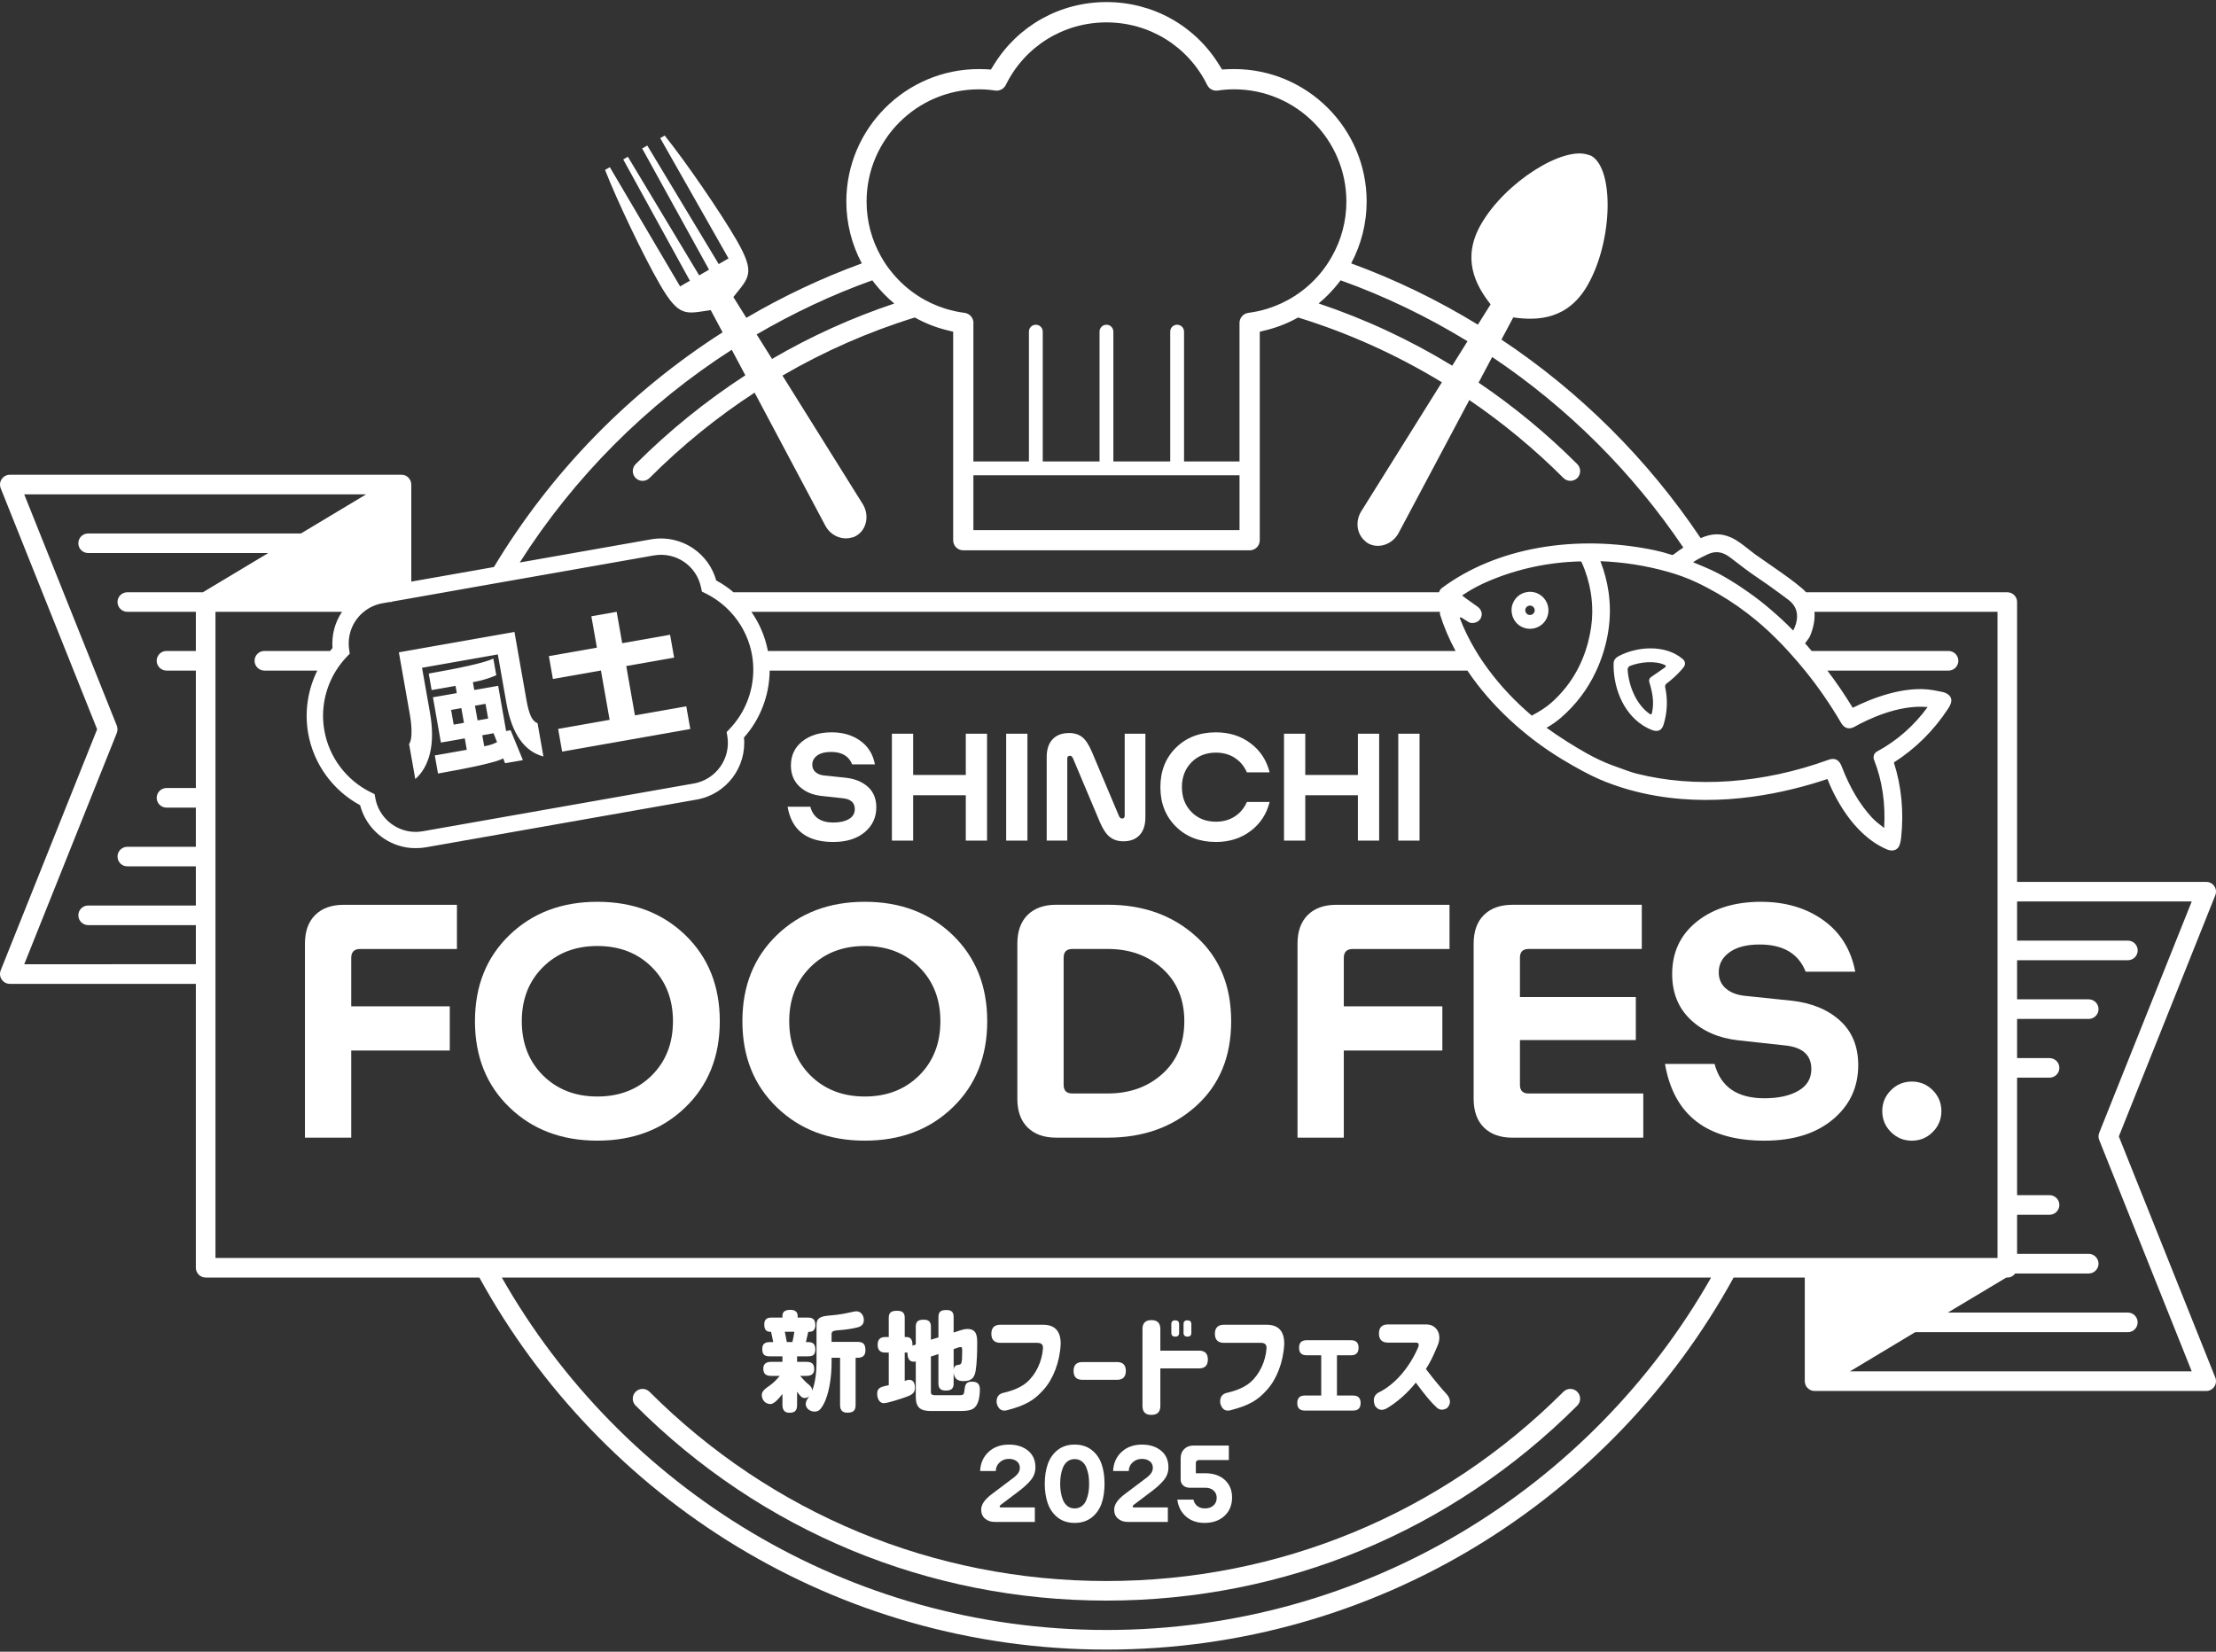 <?xml version="1.0" encoding="UTF-8"?><svg id="_レイヤー_2" xmlns="http://www.w3.org/2000/svg" width="220" height="164" viewBox="0 0 220 164"><rect x="0" y="0" width="220" height="164" fill="#333333" stroke="none"/><defs><style>.cls-1{fill:none;}.cls-2{fill:#fff;}</style></defs><g id="_作業"><path class="cls-2" d="M50.246,72.586l-.789-4.492-2.373.418-.137-.775c.405-.075.796-.165,1.173-.274.384-.11.768-.254,1.152-.418l-.295-1.653c-.768.377-2.908.871-6.413,1.488l.288,1.639,2.373-.418.123.72-2.366.412.789,4.499,2.373-.418.199,1.132-3.176.562.316,1.797c3.724-.658,5.885-1.159,6.475-1.502l.185.48,1.77-.309-1.221-2.97-.446.082ZM45.04,71.949l-.254-1.461,1.015-.178.261,1.461-1.022.178ZM47.152,70.069l1.049-.185.261,1.461-1.049.185-.261-1.461ZM48.792,73.924c-.185.062-.425.123-.72.171l-.192-1.091,1.118-.199.35.885c-.192.096-.377.171-.556.233Z"/><path class="cls-2" d="M40.855,72.769c-.009.539-.089.906-.242,1.101l.615,3.488c.726-.641,1.218-1.519,1.475-2.636.257-1.116.251-2.439-.019-3.97l-.785-4.449,7.524-1.327.855,4.851c.532,3.015,1.756,4.777,3.672,5.288l-.582-3.302c-.276-.109-.497-.341-.663-.696-.166-.356-.312-.887-.437-1.596l-1.195-6.776-11.474,2.023,1.094,6.202c.116.66.17,1.26.161,1.8Z"/><polygon class="cls-2" points="54.891 67.417 59.659 66.576 60.522 71.472 55.41 72.374 55.808 74.628 68.53 72.385 68.133 70.131 63.035 71.029 62.172 66.133 66.925 65.295 66.525 63.026 61.772 63.864 61.222 60.748 58.709 61.191 59.259 64.307 54.491 65.148 54.891 67.417"/><path class="cls-2" d="M109.846,158.928c17.657,0,34.256-6.876,46.742-19.361.379-.379.379-.995,0-1.375-.38-.379-.995-.379-1.375,0-12.118,12.118-28.229,18.792-45.367,18.792s-33.249-6.673-45.367-18.792c-.38-.379-.995-.379-1.375,0-.379.38-.379.995,0,1.375,12.485,12.485,29.085,19.361,46.742,19.361Z"/><path class="cls-2" d="M210.354,112.84l9.575-23.944c.123-.302.082-.638-.096-.905-.178-.267-.48-.425-.802-.425h-18.779v-27.791c0-.535-.432-.967-.974-.967h-19.987c-.041-.045-.073-.094-.116-.138-.071-.07-.148-.141-.23-.216-.94-.8-1.91-1.473-3.252-2.403-.445-.309-.928-.644-1.459-1.017-.154-.109-.344-.261-.556-.43-.546-.435-1.224-.976-1.824-1.235-.991-.437-1.882-.423-2.98.047-.013.005-.025.012-.038.017-5.225-7.803-11.958-14.511-19.776-19.715l1.173-2.202c2.455.357,5.425.199,7.366-3.176,2.51-4.342,2.682-11.536.391-12.86-.034-.021-.075-.027-.11-.041q-.007,0-.007-.007c-.055-.021-.103-.041-.158-.062l-.007.014c-2.462-.933-8.244,2.668-10.665,6.866-1.948,3.368-.597,6.022.94,7.97l-1.262,2.016c-3.957-2.421-8.162-4.472-12.579-6.084,1.001-1.886,1.536-3.999,1.536-6.139,0-7.256-5.905-13.155-13.155-13.155-.213,0-.439.007-.665.014l-.535.027-.288-.459c-2.401-3.903-6.584-6.235-11.186-6.235s-8.786,2.332-11.186,6.235l-.288.466-.542-.034c-.199-.007-.418-.014-.658-.014-7.25,0-13.155,5.899-13.155,13.155,0,2.14.535,4.252,1.536,6.139-4.005,1.461-7.833,3.278-11.461,5.405l-1.289-2.064c1.536-1.948,2.25-2.304.302-5.679-1.584-2.737-5.055-7.791-7.119-10.357l-.446.254,6.783,11.948-.974.562-7.092-11.769-.508.288,6.639,12.037-.61.35-.206.123-.165.089-7.078-11.776-.46.267,6.619,12.044-.974.562-6.975-11.838-.473.274c1.166,3.004,3.841,8.601,5.425,11.337,1.941,3.374,2.606,2.935,5.062,2.579l1.18,2.208c-9.246,5.905-17.044,13.896-22.702,23.306l-8.203,1.447v-9.636c0-.062-.007-.123-.021-.185,0-.007,0-.021-.007-.027-.007-.055-.027-.11-.048-.165-.014-.041-.034-.076-.062-.11-.021-.034-.041-.062-.062-.089,0-.007-.007-.007-.007-.014-.007-.014-.014-.034-.027-.048-.021-.021-.034-.041-.055-.048v-.007c-.041-.041-.089-.082-.144-.117-.021-.014-.041-.027-.062-.041-.034-.021-.069-.041-.103-.048l-.007-.007c-.055-.021-.117-.034-.171-.048-.062-.014-.123-.021-.192-.021H.973c-.322,0-.624.165-.802.432-.185.261-.219.603-.103.905l9.575,23.937L.068,96.352c-.117.302-.082.645.103.905.178.267.48.432.802.432h18.47v28.189c0,.535.439.974.974.974h27.174c12.064,21.996,35.446,36.941,62.256,36.941s50.192-14.945,62.263-36.941h7.064v4.431c0,.007-.007.014-.007.021s.007.014.007.027v5.809c0,.069.007.13.021.192.014.069.034.13.055.185.021.055.055.11.089.165.027.041.055.076.089.11.041.048.089.089.137.123.034.027.069.048.103.069.034.021.075.041.11.055.062.027.123.048.185.055.055.014.117.021.178.021h38.889c.322,0,.624-.165.802-.432.178-.261.219-.603.096-.905l-9.575-23.937ZM186.052,75.442c.812,2.067,1.15,4.34,1.003,6.771-.407-.309-.879-.676-1.207-1.027-1.236-1.348-2.192-2.962-3.007-5.081-.188-.498-.481-.749-.874-.749-.132,0-.276.028-.431.085-6.487,2.358-13.26,2.846-19.071,1.372-.405-.1-1.207-.377-2.523-.87-.771-.292-1.579-.673-2.402-1.133-1.403-.788-2.753-1.65-4.002-2.548.522-.293.99-.62,1.428-.997,1.488-1.287,2.658-2.834,3.478-4.598.283-.602.527-1.226.73-1.877.014-.042.026-.079.027-.097.017-.056.034-.113.051-.169.368-1.253.562-2.522.575-3.775v-.007l.002-.189h-.002c-.003-.564-.047-1.147-.133-1.774-.146-1.027-.422-2.068-.809-3.057,2.266.087,4.497.435,6.635,1.036,1.019.28,2.001.64,2.919,1.072.301.141.602.287.901.448l.052.028c.047.024.095.049.142.074,1.378.723,2.704,1.57,3.944,2.522h0l.052.04h0c.944.723,1.864,1.528,2.734,2.393.471.463.932.946,1.371,1.433.555.608,1.113,1.26,1.659,1.938,1.259,1.562,2.432,3.268,3.488,5.072.32.551.796.685,1.34.38,1.236-.692,4.365-2.233,7.25-1.95-1.362,1.863-3.048,3.344-5.015,4.407-.296.154-.429.508-.309.827ZM142.966,60.748c-.022.088-.026.183.002.285.389,1.233.907,2.444,1.537,3.604h-68.272c-.267-1.413-.83-2.73-1.639-3.889h68.372ZM146.468,64.538c-.624-1.043-1.145-2.113-1.556-3.204.05-.036.126-.038.193-.003.087.048.309.189.67.423.084.056.175.09.279.101.368.035.703-.113.895-.38.169-.234.202-.534.093-.79-.061-.175-.19-.332-.381-.466-.734-.512-1.218-.871-1.508-1.09l.006-.004c.076-.052.153-.105.236-.155.743-.494,1.586-.938,2.505-1.32,2.822-1.184,5.84-1.825,8.974-1.906.063-.01.122.033.15.092.428.942.732,1.952.904,3.003.098.605.148,1.247.148,1.91v.054c-.007.958-.154,1.987-.438,3.056-.002.009-.005.017-.007.025-.06.215-.12.429-.191.637l-.018.052-.092.259h.003c-.205.582-.445,1.128-.73,1.663-.645,1.223-1.519,2.329-2.597,3.285-.494.436-1.146.865-1.935,1.275-1.642-1.391-3.094-2.934-4.316-4.585-.485-.656-.918-1.305-1.286-1.932ZM171.772,55.354l.278.214c.807.622,1.569,1.21,2.394,1.762.693.465,1.471,1.015,2.31,1.634l.782.583c.461.346.741.763.832,1.242.111.546-.008,1.173-.343,1.818-.682-.698-1.403-1.372-2.144-2.004-.003-.003-.006-.005-.009-.008-.009-.008-.018-.015-.027-.023-.004-.003-.008-.007-.012-.011-.721-.626-1.482-1.219-2.264-1.764-.071-.05-.142-.099-.214-.148-.561-.401-1.163-.79-1.786-1.158l-.27-.16c-.021-.012-.042-.025-.063-.037-.663-.389-1.369-.718-2.065-1.016-.283-.121-.565-.238-.843-.351-.082-.037-.164-.071-.24-.1.002-.001.004-.003.006-.004.253-.19.706-.435,1.425-.774.078-.035.155-.066.252-.104.685-.243,1.303-.117,2.004.411ZM145.691,33.883l-1.516,2.428c-4.191-2.558-8.635-4.63-13.265-6.18.72-.59,1.379-1.269,1.962-2.01.075-.096.144-.192.219-.288,4.431,1.584,8.642,3.628,12.599,6.049ZM97.173,8.869c.549,0,1.097.041,1.632.123.048.007.096.007.144.007.377,0,.734-.22.905-.562,1.886-3.834,5.72-6.214,9.993-6.214s8.107,2.38,10,6.214c.171.35.514.562.898.562.048,0,.103,0,.144-.007.535-.082,1.084-.123,1.632-.123,6.145,0,11.145,5,11.145,11.145,0,1.975-.521,3.841-1.447,5.466-.329.59-.713,1.152-1.145,1.667-.727.871-1.584,1.632-2.545,2.243-.837.542-1.749.967-2.723,1.269-.604.185-1.228.322-1.872.405-.501.069-.878.494-.878,1.001v13.752h-5.507v-12.887c0-.384-.309-.686-.686-.686-.384,0-.686.302-.686.686v12.887h-5.645v-12.887c0-.384-.309-.686-.686-.686s-.686.302-.686.686v12.887h-5.638v-12.887c0-.384-.309-.686-.686-.686-.384,0-.686.302-.686.686v12.887h-5.514v-13.614s.007-.082.007-.089c.027-.521-.357-.981-.878-1.049-.645-.082-1.269-.219-1.872-.405-.981-.302-1.893-.727-2.73-1.269-.96-.617-1.818-1.379-2.538-2.25-.439-.514-.823-1.07-1.152-1.66-.919-1.626-1.44-3.491-1.44-5.466,0-6.145,4.993-11.145,11.138-11.145ZM123.057,47.189v5.446h-26.42v-5.446h26.42ZM86.603,27.834c.075.096.144.192.219.288.583.741,1.241,1.42,1.962,2.016-4.225,1.413-8.285,3.251-12.14,5.501l-1.523-2.435c3.635-2.119,7.469-3.937,11.481-5.37ZM72.646,34.727l1.351,2.538c-3.882,2.524-7.538,5.466-10.892,8.82-.377.384-.377.995,0,1.379.384.377.995.377,1.379,0,3.21-3.217,6.708-6.049,10.432-8.477l7.051,13.265c.569.995,1.708,1.42,2.668,1.097l.014.014c.117-.041.233-.089.35-.158,1.022-.59,1.331-1.982.686-3.1l-8.004-12.812c4.156-2.414,8.553-4.355,13.141-5.768.981.549,2.023.967,3.114,1.241l.693.171v20.706c0,.556.446,1.001,1.001,1.001h28.436c.556,0,1.001-.446,1.001-1.001v-20.706l.693-.171c1.091-.274,2.133-.693,3.114-1.241,5,1.543,9.787,3.704,14.273,6.433l-8.045,12.874c-.59,1.022-.37,2.263.46,2.922l-.007.007c.041.034.089.068.137.103.034.021.062.048.096.069,1.022.59,2.387.165,3.032-.953l7.051-13.258c3.313,2.257,6.447,4.842,9.348,7.743.185.185.439.281.686.281s.494-.096.686-.281c.377-.384.377-.995,0-1.379-3.038-3.038-6.324-5.741-9.801-8.093l1.351-2.545c7.484,5.019,13.943,11.453,18.976,18.922-.29.185-.599.405-.977.693-.05.04-.117.05-.182.029-.611-.198-1.165-.348-1.694-.458-7.895-1.646-15.798-.234-21.148,3.776-.065.052-.112.107-.125.141-.043.059-.078.12-.099.171-.015.031-.021.058-.032.087h-70.04c-.521-.453-1.097-.844-1.715-1.173-.363-1.296-1.159-2.414-2.284-3.182-1.235-.837-2.723-1.159-4.198-.899l-13.025,2.298c5.398-8.484,12.599-15.699,21.049-21.125ZM38.689,59.775h.199v-.034l.967-.171.905-.158.069-.014,3.34-.59,3.793-.672,2.497-.439h.007l14.437-2.545c2.195-.384,4.252,1.015,4.698,3.196l.082.391.137.068.219.11c.94.459,1.77,1.084,2.469,1.831,1.015,1.077,1.735,2.421,2.071,3.889.027.137.055.274.082.412.089.514.13,1.029.123,1.536-.021,2.147-.857,4.239-2.366,5.809l-.281.295.069.405c.37,2.202-1.111,4.307-3.313,4.698l-26.92,4.746c-.13.021-.261.041-.384.048-.679.055-1.331-.062-1.92-.315-1.214-.521-2.154-1.626-2.407-3.018l-.075-.398-.37-.185c-2.421-1.187-4.149-3.477-4.616-6.132-.37-2.071.062-4.191,1.159-5.953.309-.494.672-.96,1.084-1.392l.274-.288-.034-.268-.021-.13c-.219-1.481.37-2.887,1.454-3.759.521-.425,1.152-.727,1.866-.85l.706-.123ZM20.143,58.807h-7.503c-.535,0-.974.432-.974.967,0,.542.439.974.974.974h6.804v3.889h-2.915c-.535,0-.974.432-.974.974,0,.535.439.974.974.974h2.915v11.66h-2.915c-.535,0-.974.439-.974.974s.439.974.974.974h2.915v3.889h-6.804c-.535,0-.974.432-.974.967,0,.542.439.974.974.974h6.804v3.889h-10.693c-.535,0-.974.432-.974.974,0,.535.439.974.974.974h10.693v3.882H2.406l9.191-22.963c.089-.233.089-.494,0-.727L2.406,49.089h33.937l-6.468,3.882H8.751c-.542,0-.974.432-.974.974,0,.535.432.967.974.967h17.874v.007l-6.481,3.889ZM109.847,161.845c-25.693,0-48.155-14.108-60.027-34.993h120.054c-11.872,20.885-34.334,34.993-60.027,34.993ZM21.391,124.904V60.748h12.565c-.72,1.07-1.043,2.325-.946,3.601-.082.096-.165.192-.247.288h-6.516c-.535,0-.974.432-.974.974,0,.535.439.974.974.974h5.254c-.946,1.907-1.283,4.095-.905,6.235.535,3.032,2.449,5.672,5.158,7.133.494,1.9,1.92,3.361,3.69,3.964.604.206,1.255.315,1.92.295.295,0,.59-.027.892-.075l26.92-4.746c2.942-.521,4.966-3.23,4.684-6.159,1.639-1.838,2.531-4.218,2.551-6.646h69.274c.024.036.046.074.071.109,2.269,3.345,5.586,6.437,9.341,8.707,1.482.891,2.694,1.539,3.707,1.981,1.76.754,3.655,1.305,5.634,1.638,6.6,1.127,12.87-.292,16.985-1.67.632,1.607,2.469,5.502,5.871,6.973.204.09.38.125.53.125.284,0,.478-.127.604-.263.155-.172.255-.5.316-1.035.274-2.577.03-5.082-.725-7.443,2.143-1.367,3.952-3.161,5.379-5.331.194-.295.403-.678.298-1.031-.07-.236-.261-.418-.582-.558h-.002c-.092-.04-.316-.109-1.188-.26-2.888-.502-6.257.879-7.988,1.75-.818-1.341-1.643-2.548-2.516-3.692h12.027c.535,0,.974-.439.974-.974,0-.542-.439-.974-.974-.974h-13.588c-.035-.041-.067-.081-.102-.122-.132-.162-.271-.32-.409-.478l-.143-.131c.052-.106.141-.225.228-.34.108-.142.209-.277.263-.411.353-.831.505-1.663.44-2.407h18.174v64.156H21.391ZM183.66,136.166l6.475-3.889h21.118c.535,0,.967-.439.967-.974s-.432-.974-.967-.974h-17.874l5.802-3.477h.096c.322,0,.61-.158.789-.405h7.298c.535,0,.974-.439.974-.974s-.439-.974-.974-.974h-7.112v-3.882h3.224c.535,0,.974-.439.974-.974s-.439-.974-.974-.974h-3.224v-11.667h3.224c.535,0,.974-.432.974-.967,0-.542-.439-.974-.974-.974h-3.224v-3.889h7.112c.535,0,.974-.439.974-.974s-.439-.974-.974-.974h-7.112v-3.882h11.001c.535,0,.974-.439.974-.974s-.439-.974-.974-.974h-11.001v-3.889h17.339l-9.184,22.97c-.096.233-.096.494,0,.72l9.184,22.97h-33.93Z"/><path class="cls-2" d="M84.269,81.331c-.395.227-.91.34-1.545.34-1.243,0-2.001-.522-2.273-1.565h-2.259c.399,2.332,1.91,3.497,4.532,3.497,1.306,0,2.345-.322,3.117-.966.771-.644,1.157-1.47,1.157-2.477,0-.853-.279-1.531-.837-2.034-.558-.504-1.3-.805-2.225-.905l-2.096-.218c-.363-.036-.653-.147-.871-.333-.218-.186-.327-.433-.327-.742,0-.372.163-.676.49-.912.327-.236.785-.354,1.375-.354,1.07,0,1.769.413,2.096,1.238h2.259c-.191-1.007-.676-1.79-1.456-2.348-.78-.558-1.728-.837-2.844-.837-1.189,0-2.159.299-2.912.898-.753.599-1.13,1.398-1.13,2.396,0,.853.279,1.545.837,2.075s1.286.846,2.184.946l2.123.231c.798.082,1.198.44,1.198,1.075,0,.436-.197.767-.592.994Z"/><polygon class="cls-2" points="90.656 78.963 95.882 78.963 95.882 83.467 97.991 83.467 97.991 72.852 95.882 72.852 95.882 76.949 90.656 76.949 90.656 72.852 88.546 72.852 88.546 83.467 90.656 83.467 90.656 78.963"/><rect class="cls-2" x="99.891" y="72.852" width="2.11" height="10.615"/><path class="cls-2" d="M105.954,75.329c0-.191.09-.286.272-.286.127,0,.227.086.299.259l2.681,6.355c.299.699.631,1.187.994,1.463.363.277.803.415,1.32.415.699,0,1.238-.206,1.62-.619.381-.413.572-1,.572-1.762v-8.302h-2.055v8.138c0,.191-.091.286-.272.286-.127,0-.227-.086-.299-.259l-2.681-6.355c-.299-.708-.622-1.198-.966-1.47-.345-.272-.776-.408-1.293-.408-.708,0-1.257.206-1.647.619s-.585,1-.585,1.762v8.302h2.042v-8.138Z"/><path class="cls-2" d="M120.713,74.73c.717,0,1.343.175,1.878.524.535.35.934.828,1.198,1.436h2.259c-.299-1.198-.93-2.159-1.892-2.885-.962-.726-2.109-1.089-3.443-1.089-1.615,0-2.937.508-3.967,1.524-1.03,1.016-1.545,2.323-1.545,3.919s.515,2.904,1.545,3.92c1.03,1.016,2.352,1.524,3.967,1.524,1.334,0,2.481-.363,3.443-1.089.962-.726,1.592-1.688,1.892-2.885h-2.259c-.263.608-.662,1.087-1.198,1.436-.535.35-1.161.524-1.878.524-.989,0-1.799-.322-2.429-.966s-.946-1.465-.946-2.463.315-1.819.946-2.463c.631-.644,1.44-.966,2.429-.966Z"/><polygon class="cls-2" points="129.584 78.963 134.81 78.963 134.81 83.467 136.919 83.467 136.919 72.852 134.81 72.852 134.81 76.949 129.584 76.949 129.584 72.852 127.474 72.852 127.474 83.467 129.584 83.467 129.584 78.963"/><rect class="cls-2" x="138.819" y="72.852" width="2.11" height="10.615"/><path class="cls-2" d="M99.251,145.196c.256-.227.559-.34.909-.34.317,0,.578.079.783.238.204.159.306.377.306.656,0,.071-.01.141-.029.209s-.039.127-.058.175-.055.105-.107.17c-.052.065-.091.114-.117.146-.026.032-.079.083-.16.151s-.134.112-.16.131c-.026.019-.086.065-.18.136-.094.071-.15.114-.17.127l-1.779,1.341c-.719.531-1.079,1.05-1.079,1.556,0,.382.128.682.384.899.256.217.578.326.967.326h3.976v-1.439h-3.383c-.071,0-.107-.032-.107-.097,0-.052.032-.104.097-.156l1.828-1.38c.505-.382.902-.754,1.191-1.113.288-.36.432-.773.432-1.239,0-.7-.244-1.251-.734-1.652s-1.12-.603-1.891-.603c-.823,0-1.497.241-2.022.724-.525.483-.807,1.117-.846,1.901h1.556c.006-.35.138-.638.394-.865Z"/><path class="cls-2" d="M108.38,143.971c-.46-.357-1.022-.535-1.687-.535-.672,0-1.228.178-1.687.535-.453.357-.775.823-.981,1.392-.199.569-.302,1.221-.302,1.962s.103,1.392.302,1.962c.206.569.528,1.036.981,1.392.46.357,1.015.535,1.687.535.665,0,1.228-.178,1.687-.535.453-.357.782-.823.981-1.392s.295-1.221.295-1.962-.096-1.392-.295-1.962-.528-1.036-.981-1.392ZM108.064,148.183c-.048.267-.123.528-.226.782-.103.247-.254.446-.453.59-.199.151-.432.22-.693.22-.267,0-.501-.069-.7-.22-.192-.144-.343-.343-.453-.59-.103-.254-.178-.514-.219-.782-.048-.274-.069-.562-.069-.857s.021-.583.069-.857c.041-.267.117-.528.219-.782.11-.247.261-.446.453-.59.199-.151.432-.22.7-.22.261,0,.494.069.693.22.199.144.35.343.453.59.103.254.178.514.226.782.041.274.062.562.062.857s-.021.583-.062.857Z"/><path class="cls-2" d="M110.505,146.061h1.556c.006-.35.138-.638.394-.865s.559-.34.909-.34c.317,0,.578.079.783.238.204.159.306.377.306.656,0,.071-.01.141-.029.209s-.039.127-.058.175-.055.105-.107.17c-.052.065-.091.114-.117.146-.026.032-.079.083-.16.151s-.134.112-.16.131c-.026.019-.086.065-.18.136-.094.071-.15.114-.17.127l-1.779,1.341c-.719.531-1.079,1.05-1.079,1.556,0,.382.128.682.384.899.256.217.578.326.967.326h3.976v-1.439h-3.383c-.071,0-.107-.032-.107-.097,0-.052.032-.104.097-.156l1.828-1.38c.505-.382.902-.754,1.191-1.113.288-.36.432-.773.432-1.239,0-.7-.244-1.251-.734-1.652s-1.12-.603-1.891-.603c-.823,0-1.497.241-2.022.724-.525.483-.807,1.117-.846,1.901Z"/><path class="cls-2" d="M119.623,149.775c-.305,0-.557-.079-.758-.238-.201-.159-.327-.371-.379-.637h-1.604c.09.7.379,1.261.865,1.682s1.095.632,1.828.632c.823,0,1.486-.231,1.988-.695.502-.463.754-1.074.754-1.833,0-.726-.242-1.307-.724-1.745-.483-.437-1.123-.656-1.92-.656h-.952v-1.021c0-.091.027-.162.082-.214.055-.052.125-.078.209-.078h2.984v-1.439h-3.519c-.376,0-.681.117-.914.35-.233.233-.35.538-.35.914v2.099c0,.246.084.446.253.598.168.152.392.228.671.228h1.536c.337,0,.608.092.812.277.204.185.306.429.306.734s-.107.554-.32.749c-.214.194-.496.291-.846.291Z"/><path class="cls-2" d="M31.297,90.847c-.682.672-1.023,1.621-1.023,2.846v19.272h4.595v-8.657h9.784v-4.388h-9.784v-4.803c0-.593.297-.889.889-.889h9.606v-4.388h-11.237c-1.206,0-2.15.337-2.832,1.008Z"/><path class="cls-2" d="M59.306,89.541c-3.539,0-6.447,1.104-8.731,3.306-2.284,2.208-3.422,5.055-3.422,8.553s1.139,6.351,3.422,8.553c2.284,2.208,5.192,3.306,8.731,3.306s6.447-1.097,8.731-3.306c2.284-2.202,3.422-5.055,3.422-8.553s-1.139-6.344-3.422-8.553c-2.284-2.202-5.192-3.306-8.731-3.306ZM64.704,106.784c-1.406,1.392-3.203,2.092-5.398,2.092s-3.992-.7-5.398-2.092c-1.399-1.392-2.106-3.189-2.106-5.384s.706-3.985,2.106-5.377c1.406-1.399,3.203-2.092,5.398-2.092s3.992.693,5.398,2.092c1.399,1.392,2.106,3.183,2.106,5.377s-.706,3.992-2.106,5.384Z"/><path class="cls-2" d="M85.856,89.541c-3.539,0-6.447,1.104-8.731,3.306-2.284,2.208-3.422,5.055-3.422,8.553s1.139,6.351,3.422,8.553c2.284,2.208,5.192,3.306,8.731,3.306s6.447-1.097,8.731-3.306c2.284-2.202,3.422-5.055,3.422-8.553s-1.139-6.344-3.422-8.553c-2.284-2.202-5.192-3.306-8.731-3.306ZM91.254,106.784c-1.406,1.392-3.203,2.092-5.398,2.092s-3.992-.7-5.398-2.092c-1.399-1.392-2.106-3.189-2.106-5.384s.706-3.985,2.106-5.377c1.406-1.399,3.203-2.092,5.398-2.092s3.992.693,5.398,2.092c1.399,1.392,2.106,3.183,2.106,5.377s-.706,3.992-2.106,5.384Z"/><path class="cls-2" d="M109.985,89.836h-5.13c-1.207,0-2.147.336-2.833,1.008-.679.672-1.022,1.626-1.022,2.846v15.418c0,1.228.343,2.174,1.022,2.846.686.672,1.626,1.008,2.833,1.008h5.13c3.518,0,6.44-1.049,8.759-3.141,2.325-2.092,3.484-4.904,3.484-8.422s-1.159-6.324-3.484-8.416c-2.318-2.099-5.24-3.148-8.759-3.148ZM115.41,106.619c-1.44,1.303-3.251,1.955-5.425,1.955h-3.525c-.576,0-.864-.281-.864-.857v-12.634c0-.569.288-.857.864-.857h3.525c2.174,0,3.985.652,5.425,1.955,1.44,1.31,2.167,3.045,2.167,5.22s-.727,3.916-2.167,5.219Z"/><path class="cls-2" d="M129.838,90.847c-.682.672-1.023,1.621-1.023,2.846v19.272h4.595v-8.657h9.784v-4.388h-9.784v-4.803c0-.593.297-.889.889-.889h9.606v-4.388h-11.237c-1.206,0-2.15.337-2.832,1.008Z"/><path class="cls-2" d="M150.897,107.717v-4.447h11.504v-4.269h-11.504v-3.914c0-.573.286-.86.86-.86h11.237v-4.388h-12.838c-1.206,0-2.15.337-2.832,1.008-.682.672-1.023,1.621-1.023,2.846v15.418c0,1.226.341,2.174,1.023,2.846.682.672,1.626,1.008,2.832,1.008h12.986v-4.388h-11.385c-.574,0-.86-.286-.86-.86Z"/><path class="cls-2" d="M177.81,99.356l-4.566-.475c-.791-.079-1.423-.321-1.898-.726-.475-.405-.712-.943-.712-1.616,0-.81.356-1.472,1.067-1.986.712-.514,1.71-.771,2.995-.771,2.332,0,3.854.9,4.566,2.698h4.922c-.415-2.194-1.473-3.899-3.172-5.114-1.7-1.216-3.766-1.824-6.197-1.824-2.59,0-4.704.652-6.345,1.957s-2.461,3.044-2.461,5.218c0,1.858.608,3.365,1.824,4.521,1.216,1.156,2.802,1.843,4.759,2.061l4.625.504c1.739.178,2.609.959,2.609,2.342,0,.949-.43,1.67-1.29,2.164-.86.494-1.982.741-3.365.741-2.708,0-4.359-1.136-4.951-3.41h-4.922c.87,5.08,4.161,7.62,9.873,7.62,2.846,0,5.109-.701,6.79-2.105,1.68-1.403,2.52-3.202,2.52-5.396,0-1.858-.608-3.336-1.824-4.433-1.216-1.097-2.832-1.754-4.848-1.972Z"/><path class="cls-2" d="M189.803,107.391c-.811,0-1.502.287-2.076.86-.573.574-.86,1.265-.86,2.076s.286,1.502.86,2.075,1.265.86,2.076.86,1.502-.287,2.075-.86c.573-.573.86-1.265.86-2.075s-.287-1.502-.86-2.076c-.574-.573-1.265-.86-2.075-.86Z"/><path class="cls-2" d="M76.459,137.538c-.562.398-.83.61-.83.988,0,.48.363.885.85.885.412,0,.898-.617,1.2-1.001v1.091c0,.459.185.775.686.775.556,0,.768-.219.768-.775v-1.317c.267.384.46.631.748.631.185,0,.336-.076.46-.185-.213.315-.35.528-.35.761,0,.473.439.768.878.768.158,0,.343-.041.46-.137.254-.206.514-.713.631-1.015.425-1.07.597-2.517.597-3.656v-.535h.844v4.685c0,.48.199.768.706.768.569,0,.837-.171.837-.768v-4.685h.185c.508,0,.789-.206.789-.741,0-.59-.192-.837-.789-.837h-2.572v-.754c0-.288.151-.343.569-.391.652-.048,1.303-.123,1.934-.274.432-.11.7-.288.7-.761,0-.439-.281-.857-.741-.857-.096,0-.329.048-.425.069-.761.171-1.214.254-1.996.329-.363.034-.981.062-1.262.288-.254.206-.274.459-.274.748v3.69c0,.857-.11,1.968-.439,2.771v-.062c0-.281-.213-.473-.494-.693-.254-.219-.466-.473-.693-.727h.631c.446,0,.768-.171.768-.665,0-.535-.254-.727-.768-.727h-.933v-.549h1.036c.37,0,.775-.027.775-.672,0-.514-.192-.741-.72-.741h-.213c.062-.336.158-.679.233-1.022h.144c.384,0,.556-.288.556-.645,0-.521-.192-.768-.727-.768h-1.029v-.192c0-.418-.343-.576-.713-.576-.398,0-.796.103-.796.576v.192h-1.077c-.487,0-.727.192-.727.686,0,.391.117.727.583.727h.089c.075.295.158.727.213,1.022h-.309c-.48,0-.775.151-.775.679,0,.597.247.734.782.734h1.221v.549h-1.132c-.439,0-.768.171-.768.665,0,.521.254.727.768.727h.864c-.254.309-.638.713-.953.926ZM78.86,132.236c-.048.37-.11.658-.192,1.022h-.556c-.055-.336-.13-.679-.199-1.022h.946Z"/><path class="cls-2" d="M87.084,138.395c0,.405.192.933.658.933.364,0,1.674-.432,2.064-.569.61-.213,1.029-.364,1.029-.953,0-.37-.11-.802-.569-.802-.117,0-.213.034-.446.11v-2.812h.274v.048c0,.418.123.857.61.857.089,0,.151-.007.213-.021v3.498c0,1.111.487,1.42,1.536,1.42h2.702c.418,0,1.029,0,1.392-.192.363-.192.521-.562.61-.885.082-.329.123-.727.123-1.07,0-.556-.267-.768-.802-.768-.48,0-.652.22-.706.686-.062.631-.096.658-.576.658h-2.353c-.213,0-.425-.021-.425-.295v-3.546l.748-.24v2.929c0,.48.233.693.72.693.501,0,.789-.151.789-.693v-1.091c.075.61.384.844.981.844.727,0,1.07-.267,1.2-.995.137-.816.158-1.955.158-2.791,0-.693-.048-1.392-.981-1.392-.226,0-.46.068-.672.13l-.686.226v-1.55c0-.494-.226-.686-.706-.686-.501,0-.802.117-.802.686v2.03l-.748.233v-1.303c0-.48-.226-.686-.706-.686-.501,0-.796.13-.796.686v1.783l-.329.11v-.096c0-.398-.117-.761-.59-.761h-.178v-1.927c0-.501-.261-.679-.748-.679-.514,0-.837.117-.837.679v1.927h-.377c-.501,0-.727.288-.727.768,0,.494.24.775.727.775h.377v3.237c-.631.151-1.152.171-1.152.857ZM94.676,133.958l.535-.185c.034-.007.13-.021.158-.021.144,0,.151.096.151.322v.288c0,.974-.082,1.125-.309,1.145-.329.041-.48.117-.535.48v-2.03Z"/><path class="cls-2" d="M99.319,133.334h3.627c.438-.011.64.18.595.595-.101,1.224-.652,2.516-1.64,3.358-.528.438-1.28.775-2.234.999-.528.101-.775.438-.719,1.033.157.595.483.831.988.719,1.887-.494,2.729-.989,3.672-2.055.944-1.045,1.606-2.729,1.696-4.526.011-1.28-.573-1.92-1.752-1.92h-4.234c-.595,0-.898.303-.898.898s.303.899.898.899Z"/><path class="cls-2" d="M107.459,137.006h3.436c.584,0,.876-.292.876-.887,0-.584-.292-.876-.876-.876h-3.436c-.584,0-.876.292-.876.876v.011c0,.584.292.876.876.876Z"/><path class="cls-2" d="M117.892,132.717c.258,0,.382-.124.382-.382v-.854c0-.258-.135-.382-.393-.382s-.382.124-.382.382v.854c0,.258.135.382.393.382Z"/><path class="cls-2" d="M114.31,140.487c.595,0,.887-.291.887-.887v-3.728h3.841c.584,0,.876-.292.876-.887,0-.584-.292-.875-.876-.875h-3.841v-2.145c0-.595-.292-.887-.887-.887s-.887.292-.887.887v7.636c0,.595.292.887.887.887Z"/><path class="cls-2" d="M116.679,132.717c.259,0,.382-.124.382-.382v-.854c0-.258-.135-.382-.393-.382s-.382.124-.382.382v.854c0,.258.135.382.393.382Z"/><path class="cls-2" d="M121.512,133.334h3.627c.438-.011.64.18.595.595-.101,1.224-.652,2.516-1.64,3.358-.528.438-1.28.775-2.234.999-.528.101-.775.438-.719,1.033.157.595.483.831.988.719,1.887-.494,2.729-.989,3.672-2.055.944-1.045,1.606-2.729,1.696-4.526.011-1.28-.573-1.92-1.752-1.92h-4.234c-.595,0-.898.303-.898.898s.303.899.898.899Z"/><path class="cls-2" d="M129.542,138.567c-.505,0-.752.246-.752.752,0,.494.247.741.752.741h4.784c.506,0,.753-.247.753-.752,0-.494-.247-.741-.753-.741h-1.595v-3.998h1.404c.494,0,.741-.247.741-.752,0-.494-.247-.741-.741-.741h-4.424c-.494,0-.741.247-.741.741v.011c0,.494.247.741.741.741h1.459v3.998h-1.628Z"/><path class="cls-2" d="M137.719,139.813c1.022-.618,1.977-1.459,2.841-2.526.932,1.258,1.595,2.044,1.977,2.37.314.359.685.415,1.123.157.371-.392.382-.819.034-1.302-.573-.618-1.291-1.472-2.134-2.583.393-.595.753-1.326,1.1-2.179.393-.775.281-1.539-.213-1.954-.247-.214-.562-.303-.932-.292h-3.717c-.595,0-.898.303-.898.898v.011c0,.595.303.898.898.898h2.762c.259,0,.337.135.259.405-.853,2.032-2.347,3.796-3.998,4.57-.438.281-.539.708-.314,1.303.314.438.719.516,1.212.224Z"/><path class="cls-2" d="M151.267,62.326c.953.343,2.01-.144,2.353-1.097.055-.158.089-.315.103-.48.069-.802-.405-1.584-1.2-1.879-.075-.027-.144-.048-.219-.062-.274-.062-.549-.062-.802,0-.597.123-1.111.549-1.331,1.159-.096.261-.13.528-.096.782.048.693.494,1.324,1.193,1.578ZM151.452,60.44c.089-.247.357-.37.604-.281.24.089.363.35.281.59v.007c-.069.192-.254.309-.446.309-.048,0-.103-.007-.158-.027-.137-.048-.233-.158-.281-.288-.034-.096-.041-.206,0-.309Z"/><path class="cls-2" d="M165.602,64.637c-1.145-.37-2.455-.322-3.608,0-.439.123-.857.288-1.235.48-.343.178-.556.391-.562.768-.007.233,0,.466.014.7.158,2.414,1.379,4.904,3.711,5.871.638.267,1.049.096,1.235-.508.377-1.241.425-2.483.158-3.724-.027-.123.021-.254.123-.336.556-.425,1.036-.864,1.427-1.303.103-.117.206-.233.295-.35.185-.233.158-.562-.062-.761-.439-.384-.946-.658-1.495-.837ZM163.901,67.237c-.151.103-.219.295-.165.473.316,1.07.514,1.989.261,3.114,0,.021-.007.034-.014.048-.041.055-.123.075-.178.034-1.344-.919-2.085-2.743-2.209-4.321,0-.027-.007-.062-.007-.089-.007-.165.089-.316.24-.377.988-.384,2.462-.562,3.47-.082.014.007.034.021.048.041.041.055.027.137-.034.178l-.473.329-.94.652Z"/><rect class="cls-1" width="220" height="164"/></g></svg>